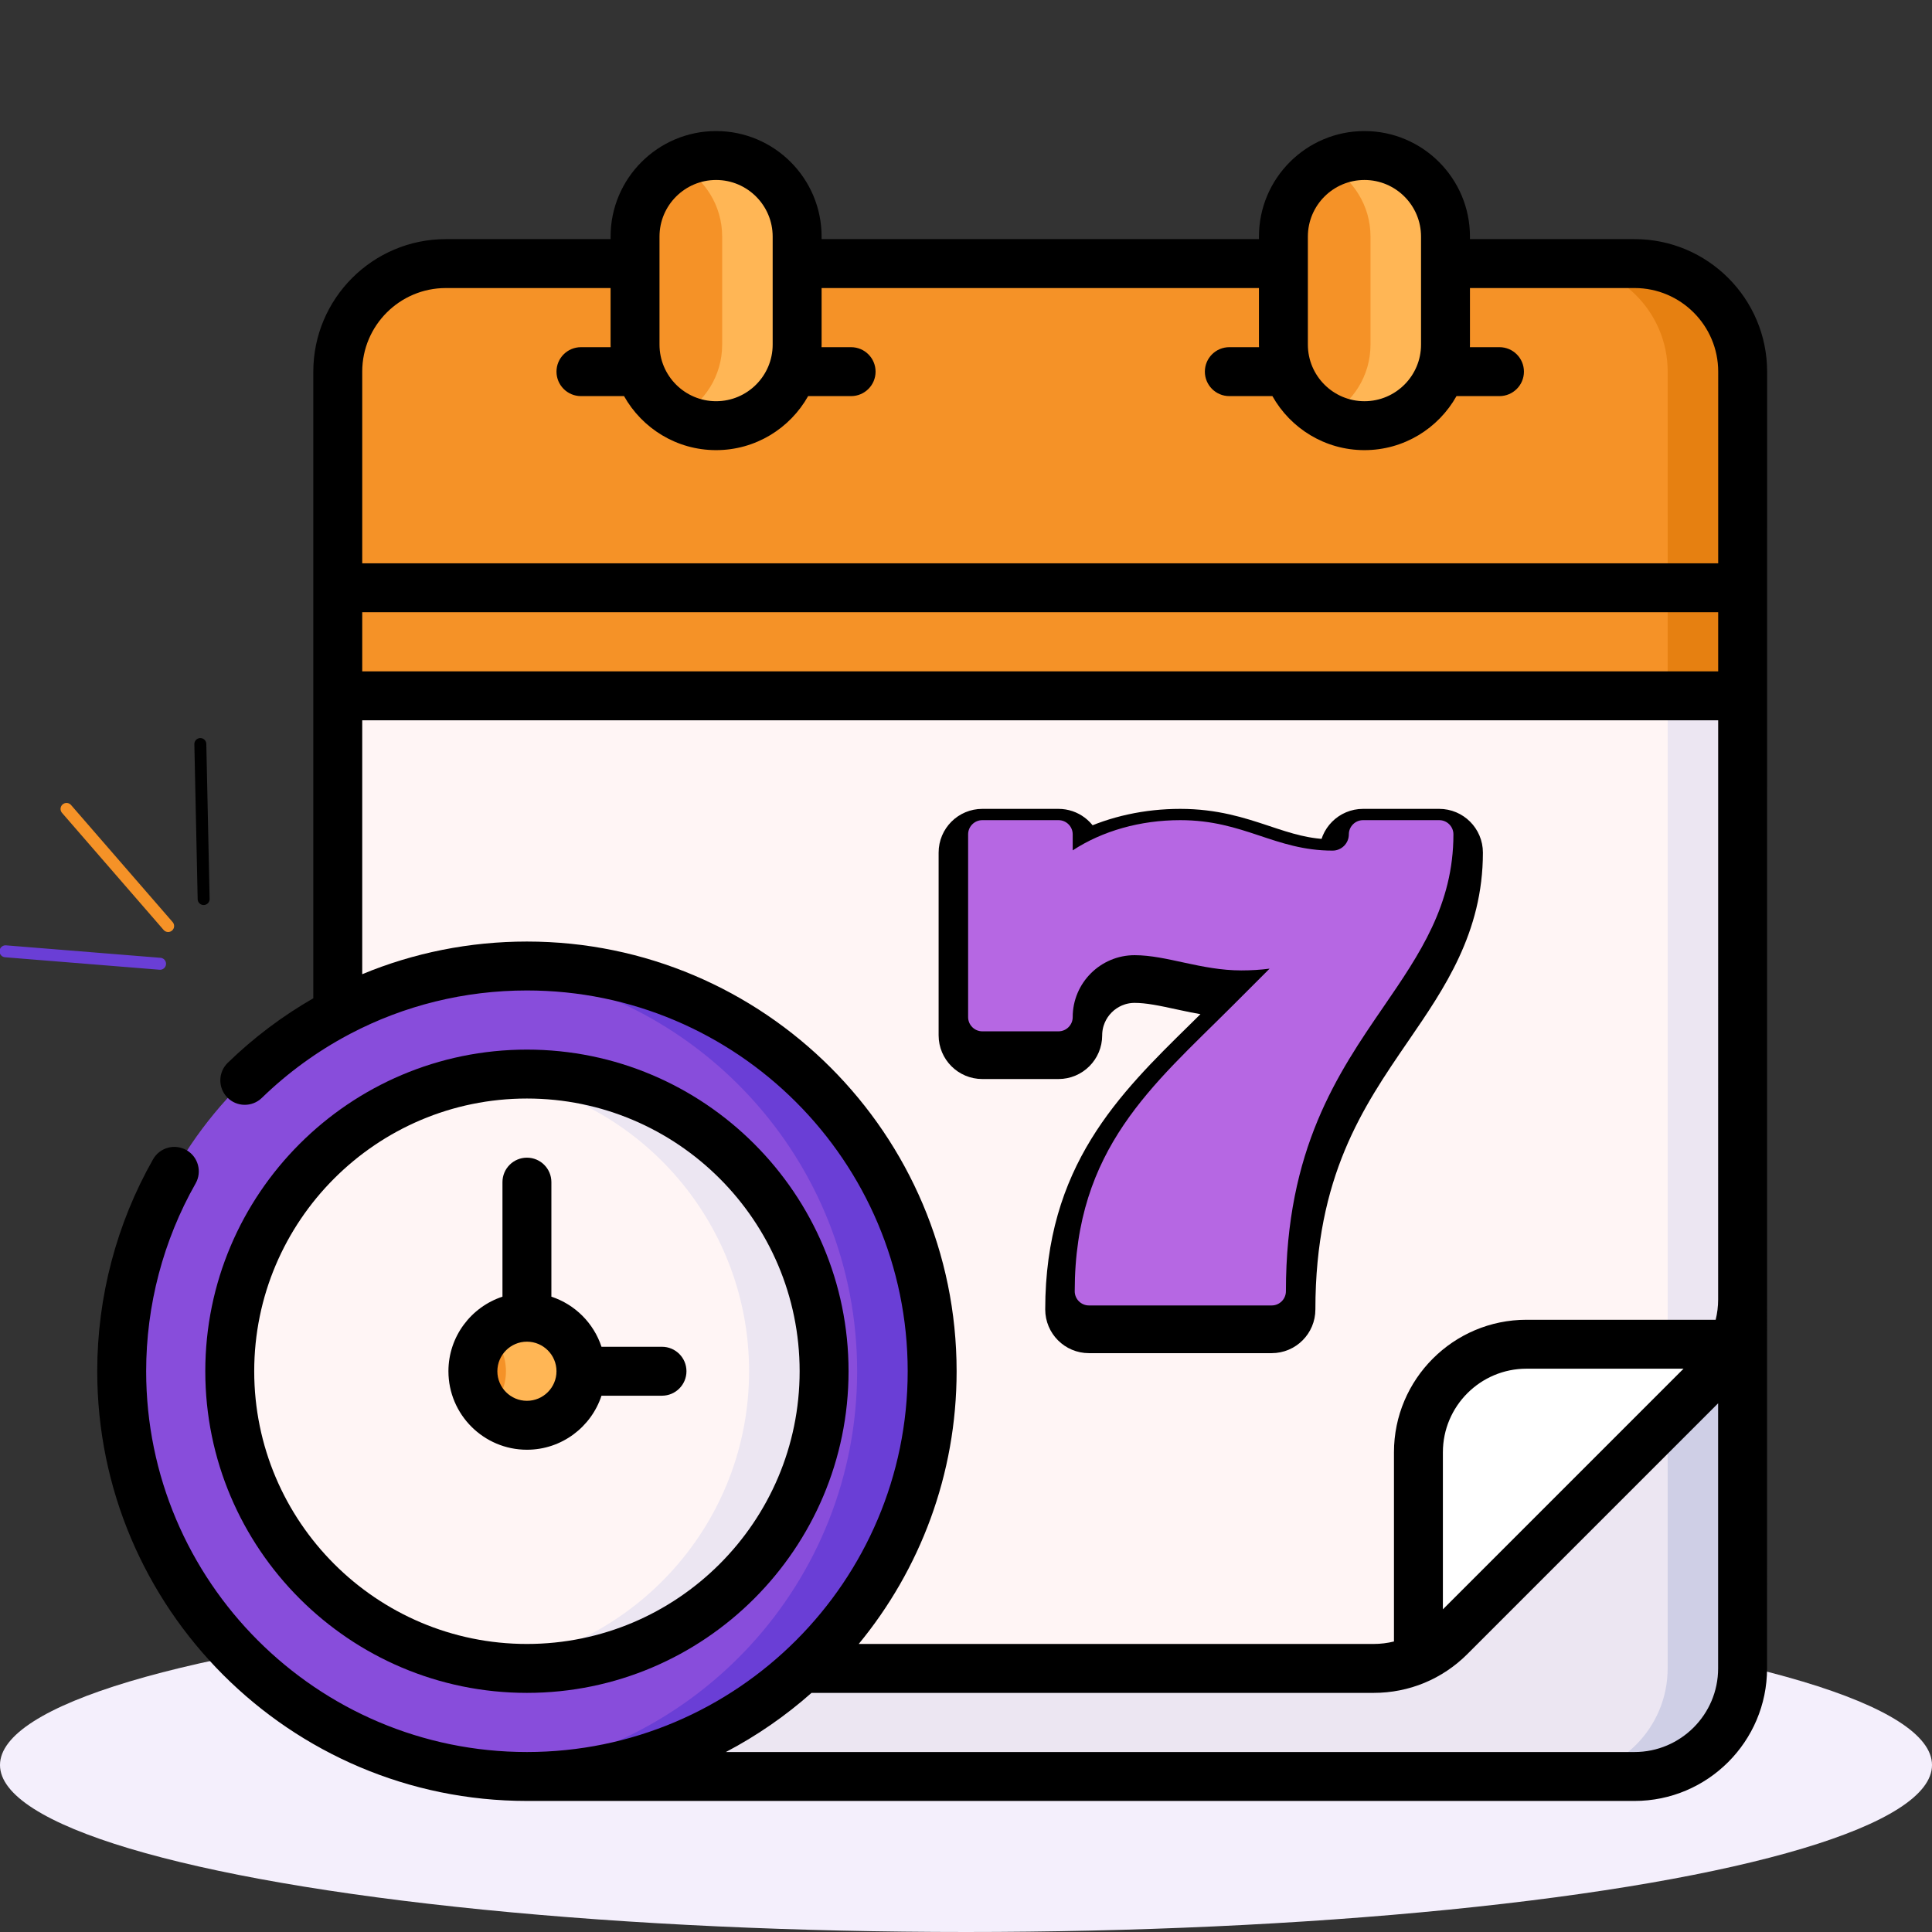 <svg width="457" height="457" viewBox="0 0 457 457" fill="none" xmlns="http://www.w3.org/2000/svg">
<rect x="0" y="0" width="457" height="457" fill="#333333" stroke="none"/>
<g clip-path="url(#clip0_1113_748)">
<ellipse cx="228.5" cy="417.5" rx="228.5" ry="39.5" fill="#F4EFFC"/>
<path d="M39.772 219.044L15.737 191.348" stroke="#F59227" stroke-width="2.83" stroke-linecap="round"/>
<path d="M48.169 212.663L47.387 176" stroke="black" stroke-width="2.83" stroke-linecap="round"/>
<path d="M37.859 227.973L1.307 225.024" stroke="#6A3ED6" stroke-width="2.83" stroke-linecap="round"/>
<path d="M412.203 307.38V394.652C412.203 408.77 400.758 420.214 386.641 420.214H105.453C91.336 420.214 79.893 408.77 79.893 394.652V369.09L412.203 307.38Z" fill="#ECE6F2"/>
<path d="M394.47 310.672V394.652C394.47 408.77 383.026 420.214 368.908 420.214H386.639C400.757 420.214 412.201 408.77 412.201 394.652V307.38L394.47 310.672Z" fill="#CFCFE6"/>
<path d="M412.216 164.596L412.221 87.909C412.221 73.792 400.777 62.349 386.659 62.349H105.453C91.336 62.349 79.893 73.793 79.893 87.909V164.596L246.063 182.289L412.216 164.596Z" fill="#F59227"/>
<path d="M394.476 87.909L394.471 166.485L412.215 164.596L412.22 87.909C412.22 73.792 400.776 62.349 386.658 62.349H368.914C383.032 62.348 394.476 73.792 394.476 87.909Z" fill="#E68011"/>
<path d="M361.885 340.889L409.903 317.967C411.403 314.672 412.206 311.069 412.206 307.38L412.215 164.596H79.892V369.091C79.892 383.207 91.336 394.651 105.453 394.651H324.934C328.624 394.651 332.228 393.848 335.523 392.349L361.885 340.889Z" fill="#FFF5F5"/>
<path d="M394.477 164.596L394.47 335.704L404.72 325.453C409.514 320.66 412.207 314.159 412.207 307.38L412.216 164.596L394.477 164.596Z" fill="#ECE6F2"/>
<path d="M341.927 55.958C341.927 45.37 333.343 36.786 322.755 36.786C312.168 36.786 303.584 45.37 303.584 55.958V81.519C303.584 92.107 312.168 100.69 322.755 100.69C333.343 100.69 341.927 92.107 341.927 81.519C341.927 76.609 341.927 60.869 341.927 55.958Z" fill="#F59227"/>
<path d="M322.755 36.786C319.552 36.786 316.537 37.575 313.883 38.964C320.003 42.166 324.182 48.572 324.182 55.958V81.52C324.182 88.906 320.003 95.312 313.883 98.513C316.537 99.901 319.552 100.691 322.755 100.691C333.343 100.691 341.926 92.108 341.926 81.52C341.926 76.609 341.926 60.869 341.926 55.958C341.926 45.37 333.343 36.786 322.755 36.786Z" fill="#FFB655"/>
<path d="M343.01 387.164L404.72 325.453C406.905 323.268 408.648 320.726 409.904 317.966H361.085C346.968 317.966 335.523 329.41 335.523 343.528V392.348C338.282 391.093 340.824 389.349 343.01 387.164Z" fill="white"/>
<path d="M188.568 55.958C188.568 45.37 179.985 36.786 169.397 36.786C158.809 36.786 150.226 45.37 150.226 55.958V81.519C150.226 92.107 158.809 100.69 169.397 100.69C179.985 100.69 188.568 92.107 188.568 81.519C188.568 76.609 188.568 60.869 188.568 55.958Z" fill="#F59227"/>
<path d="M169.396 36.786C166.194 36.786 163.178 37.575 160.524 38.964C166.645 42.166 170.824 48.572 170.824 55.958V81.52C170.824 88.906 166.645 95.312 160.524 98.513C163.178 99.901 166.194 100.691 169.396 100.691C179.984 100.691 188.568 92.108 188.568 81.52C188.568 76.609 188.568 60.869 188.568 55.958C188.569 45.37 179.985 36.786 169.396 36.786Z" fill="#FFB655"/>
<path d="M124.64 420.214C177.579 420.214 220.494 377.297 220.494 324.357C220.494 271.417 177.579 228.5 124.64 228.5C71.701 228.5 28.786 271.417 28.786 324.357C28.786 377.297 71.701 420.214 124.64 420.214Z" fill="#884DDB"/>
<path d="M124.64 228.5C121.648 228.5 118.69 228.644 115.768 228.913C164.546 233.39 202.749 274.409 202.749 324.357C202.749 374.305 164.546 415.323 115.768 419.801C118.69 420.07 121.648 420.214 124.64 420.214C177.578 420.214 220.493 377.297 220.493 324.357C220.493 271.417 177.578 228.5 124.64 228.5Z" fill="#6A3ED6"/>
<path d="M194.889 324.299C194.928 285.476 163.488 253.973 124.666 253.934C85.844 253.895 54.342 285.336 54.303 324.159C54.264 362.982 85.704 394.486 124.525 394.524C163.347 394.563 194.85 363.122 194.889 324.299Z" fill="#FFF5F5"/>
<path d="M124.64 254.062C121.635 254.062 118.674 254.251 115.768 254.617C150.4 258.979 177.189 288.539 177.189 324.356C177.189 360.173 150.401 389.733 115.768 394.096C118.674 394.462 121.635 394.652 124.64 394.652C163.462 394.652 194.933 363.18 194.933 324.356C194.933 285.533 163.462 254.062 124.64 254.062Z" fill="#ECE6F2"/>
<path d="M124.669 337.167C131.728 337.118 137.41 331.356 137.36 324.297C137.311 317.238 131.549 311.556 124.49 311.605C117.432 311.654 111.75 317.417 111.799 324.476C111.849 331.534 117.611 337.217 124.669 337.167Z" fill="#F59227"/>
<path d="M124.64 311.576C121.19 311.576 118.067 312.948 115.768 315.169C118.174 317.493 119.676 320.747 119.676 324.357C119.676 327.967 118.174 331.22 115.768 333.545C118.067 335.766 121.19 337.138 124.64 337.138C131.698 337.138 137.42 331.416 137.42 324.357C137.42 317.299 131.698 311.576 124.64 311.576Z" fill="#FFB655"/>
<path d="M418 87.909C418 70.624 403.938 56.562 386.654 56.562H347.708V55.958C347.708 42.196 336.512 31 322.751 31C308.99 31 297.794 42.196 297.794 55.958V56.562H240.454C237.259 56.562 234.668 59.152 234.668 62.348C234.668 65.543 237.259 68.134 240.454 68.134H297.794V81.519C297.794 81.722 297.805 81.922 297.81 82.123H290.787C287.591 82.123 285.001 84.714 285.001 87.909C285.001 91.105 287.591 93.695 290.787 93.695H300.977C305.255 101.314 313.409 106.477 322.751 106.477C332.093 106.477 340.247 101.314 344.525 93.695H354.69C357.885 93.695 360.476 91.105 360.476 87.909C360.476 84.714 357.885 82.123 354.69 82.123H347.692C347.697 81.922 347.708 81.721 347.708 81.519V68.134H386.654C397.557 68.134 406.428 77.005 406.428 87.909L406.425 133.247H85.682V87.909C85.682 77.005 94.553 68.135 105.456 68.135H144.428V81.52C144.428 81.723 144.439 81.923 144.443 82.124H137.42C134.225 82.124 131.634 84.715 131.634 87.91C131.634 91.106 134.225 93.696 137.42 93.696H147.612C151.889 101.315 160.043 106.477 169.385 106.477C178.727 106.477 186.881 101.315 191.159 93.696H201.324C204.519 93.696 207.11 91.106 207.11 87.91C207.11 84.715 204.519 82.124 201.324 82.124H194.327C194.332 81.923 194.343 81.722 194.343 81.52V68.135H252.027C255.223 68.135 257.814 65.544 257.814 62.349C257.814 59.153 255.223 56.562 252.027 56.562H194.343V55.958C194.343 42.196 183.147 31 169.386 31C155.625 31 144.429 42.196 144.429 55.958V56.562H105.456C88.172 56.562 74.11 70.624 74.11 87.909V236.135C66.835 240.314 60.035 245.419 53.872 251.399C51.578 253.624 51.523 257.287 53.748 259.581C55.973 261.874 59.637 261.929 61.93 259.704C68.099 253.718 74.988 248.72 82.392 244.779C82.555 244.701 82.713 244.616 82.866 244.524C95.616 237.836 109.878 234.285 124.64 234.285C174.303 234.285 214.708 274.691 214.708 324.356C214.708 374.021 174.304 414.428 124.64 414.428C74.976 414.428 34.572 374.022 34.572 324.357C34.572 308.766 38.617 293.405 46.269 279.935C47.847 277.156 46.874 273.624 44.096 272.046C41.317 270.466 37.785 271.441 36.207 274.218C27.566 289.428 23 306.766 23 324.357C23 380.402 68.594 425.998 124.638 426H124.638H386.635C403.92 426 417.982 411.937 417.982 394.652L418 87.909ZM322.751 94.905C315.371 94.905 309.367 88.901 309.367 81.52V55.958C309.367 48.577 315.371 42.572 322.751 42.572C330.131 42.572 336.135 48.577 336.135 55.958V81.519C336.135 88.9 330.131 94.905 322.751 94.905ZM156 55.958C156 48.577 162.005 42.572 169.385 42.572C176.765 42.572 182.769 48.577 182.769 55.958V81.519C182.769 88.9 176.765 94.904 169.385 94.904C162.005 94.904 156 88.9 156 81.519V55.958ZM406.424 144.819L406.423 158.809H85.682V144.819H406.424ZM124.64 222.714C111.073 222.714 97.883 225.376 85.682 230.439V170.382H406.422L406.413 307.38C406.413 309.02 406.214 310.629 405.828 312.181H361.079C343.794 312.181 329.732 326.243 329.732 343.528V388.281C328.18 388.666 326.571 388.865 324.93 388.865H203.128C217.587 371.304 226.28 348.827 226.28 324.357C226.28 268.311 180.684 222.714 124.64 222.714ZM398.23 323.753L341.304 380.682V343.528C341.304 332.624 350.176 323.753 361.079 323.753H398.23ZM386.634 414.428H171.697C179.021 410.586 185.82 405.877 191.96 400.438H324.93C333.303 400.438 341.176 397.177 347.097 391.255L406.409 331.94V394.651C406.409 405.556 397.538 414.428 386.634 414.428Z" fill="black"/>
<path d="M124.64 400.438C166.59 400.438 200.719 366.309 200.719 324.357C200.719 282.405 166.59 248.276 124.64 248.276C82.689 248.276 48.56 282.405 48.56 324.357C48.56 366.309 82.689 400.438 124.64 400.438ZM124.64 259.848C160.209 259.848 189.147 288.786 189.147 324.357C189.147 359.928 160.209 388.866 124.64 388.866C89.07 388.866 60.133 359.928 60.133 324.357C60.133 288.786 89.07 259.848 124.64 259.848Z" fill="black"/>
<path d="M124.64 342.924C132.858 342.924 139.84 337.555 142.278 330.143H156.591C159.786 330.143 162.377 327.552 162.377 324.357C162.377 321.161 159.786 318.571 156.591 318.571H142.278C140.44 312.981 136.016 308.556 130.426 306.718V279.624C130.426 276.428 127.835 273.838 124.64 273.838C121.444 273.838 118.854 276.428 118.854 279.624V306.718C111.441 309.156 106.073 316.139 106.073 324.357C106.073 334.595 114.402 342.924 124.64 342.924ZM124.64 317.362C128.496 317.362 131.634 320.499 131.634 324.357C131.634 328.214 128.496 331.352 124.64 331.352C120.783 331.352 117.646 328.214 117.646 324.357C117.646 320.5 120.783 317.362 124.64 317.362Z" fill="black"/>
<path d="M257.579 316.59H300.806C304.59 316.59 307.657 313.523 307.657 309.739C307.657 277.213 319.432 260.037 330.165 244.388L330.361 244.102C338.727 231.906 347.282 219.433 347.282 201.671C347.282 197.888 344.214 194.82 340.431 194.82H322.42C318.636 194.82 315.569 197.888 315.569 201.671C315.569 201.863 315.407 202.025 315.215 202.025C309.127 202.025 304.452 200.469 299.108 198.69L298.842 198.601C293.39 196.787 287.341 194.82 279.192 194.82C271.224 194.82 263.565 196.506 256.93 199.674C256.074 196.865 253.463 194.82 250.374 194.82H232.363C228.579 194.82 225.512 197.888 225.512 201.671V244.898C225.512 248.682 228.579 251.749 232.363 251.749H250.375C254.158 251.749 257.226 248.682 257.226 244.898C257.226 238.748 262.235 233.738 268.386 233.738C271.581 233.738 274.952 234.467 279.01 235.344C279.189 235.382 279.37 235.421 279.552 235.461C283.151 236.237 287.177 237.075 291.523 237.288L288.757 240.054C287.145 241.666 285.519 243.262 283.895 244.856C267.227 261.215 250.728 277.408 250.728 309.739C250.728 313.523 253.795 316.59 257.579 316.59Z" fill="black" stroke="black" stroke-width="6.976"/>
<path d="M300.808 308.794H257.581C255.724 308.794 254.218 307.288 254.218 305.431C254.218 271.637 272.833 256.605 291.226 238.212L300.311 229.127C298.199 229.405 295.962 229.544 293.604 229.544C284.14 229.544 275.969 225.942 268.388 225.942C260.311 225.942 253.74 232.513 253.74 240.59C253.74 242.447 252.234 243.953 250.376 243.953H232.365C230.508 243.953 229.002 242.447 229.002 240.59V197.363C229.002 195.506 230.508 194 232.365 194H250.376C252.234 194 253.739 195.506 253.739 197.363V201.148C260.765 196.551 269.695 194 279.194 194C294.285 194 301.559 201.205 315.217 201.205C317.335 201.205 319.058 199.481 319.058 197.363C319.058 195.506 320.564 194 322.422 194H340.433C342.29 194 343.796 195.506 343.796 197.363C343.796 214.042 335.778 225.731 327.29 238.107C316.454 253.907 304.171 271.816 304.171 305.431C304.171 307.288 302.665 308.794 300.808 308.794Z" fill="#B667E3"/>
</g>
<defs>
<clipPath id="clip0_1113_748">
<rect width="457" height="457" fill="white"/>
</clipPath>
</defs>
</svg>

